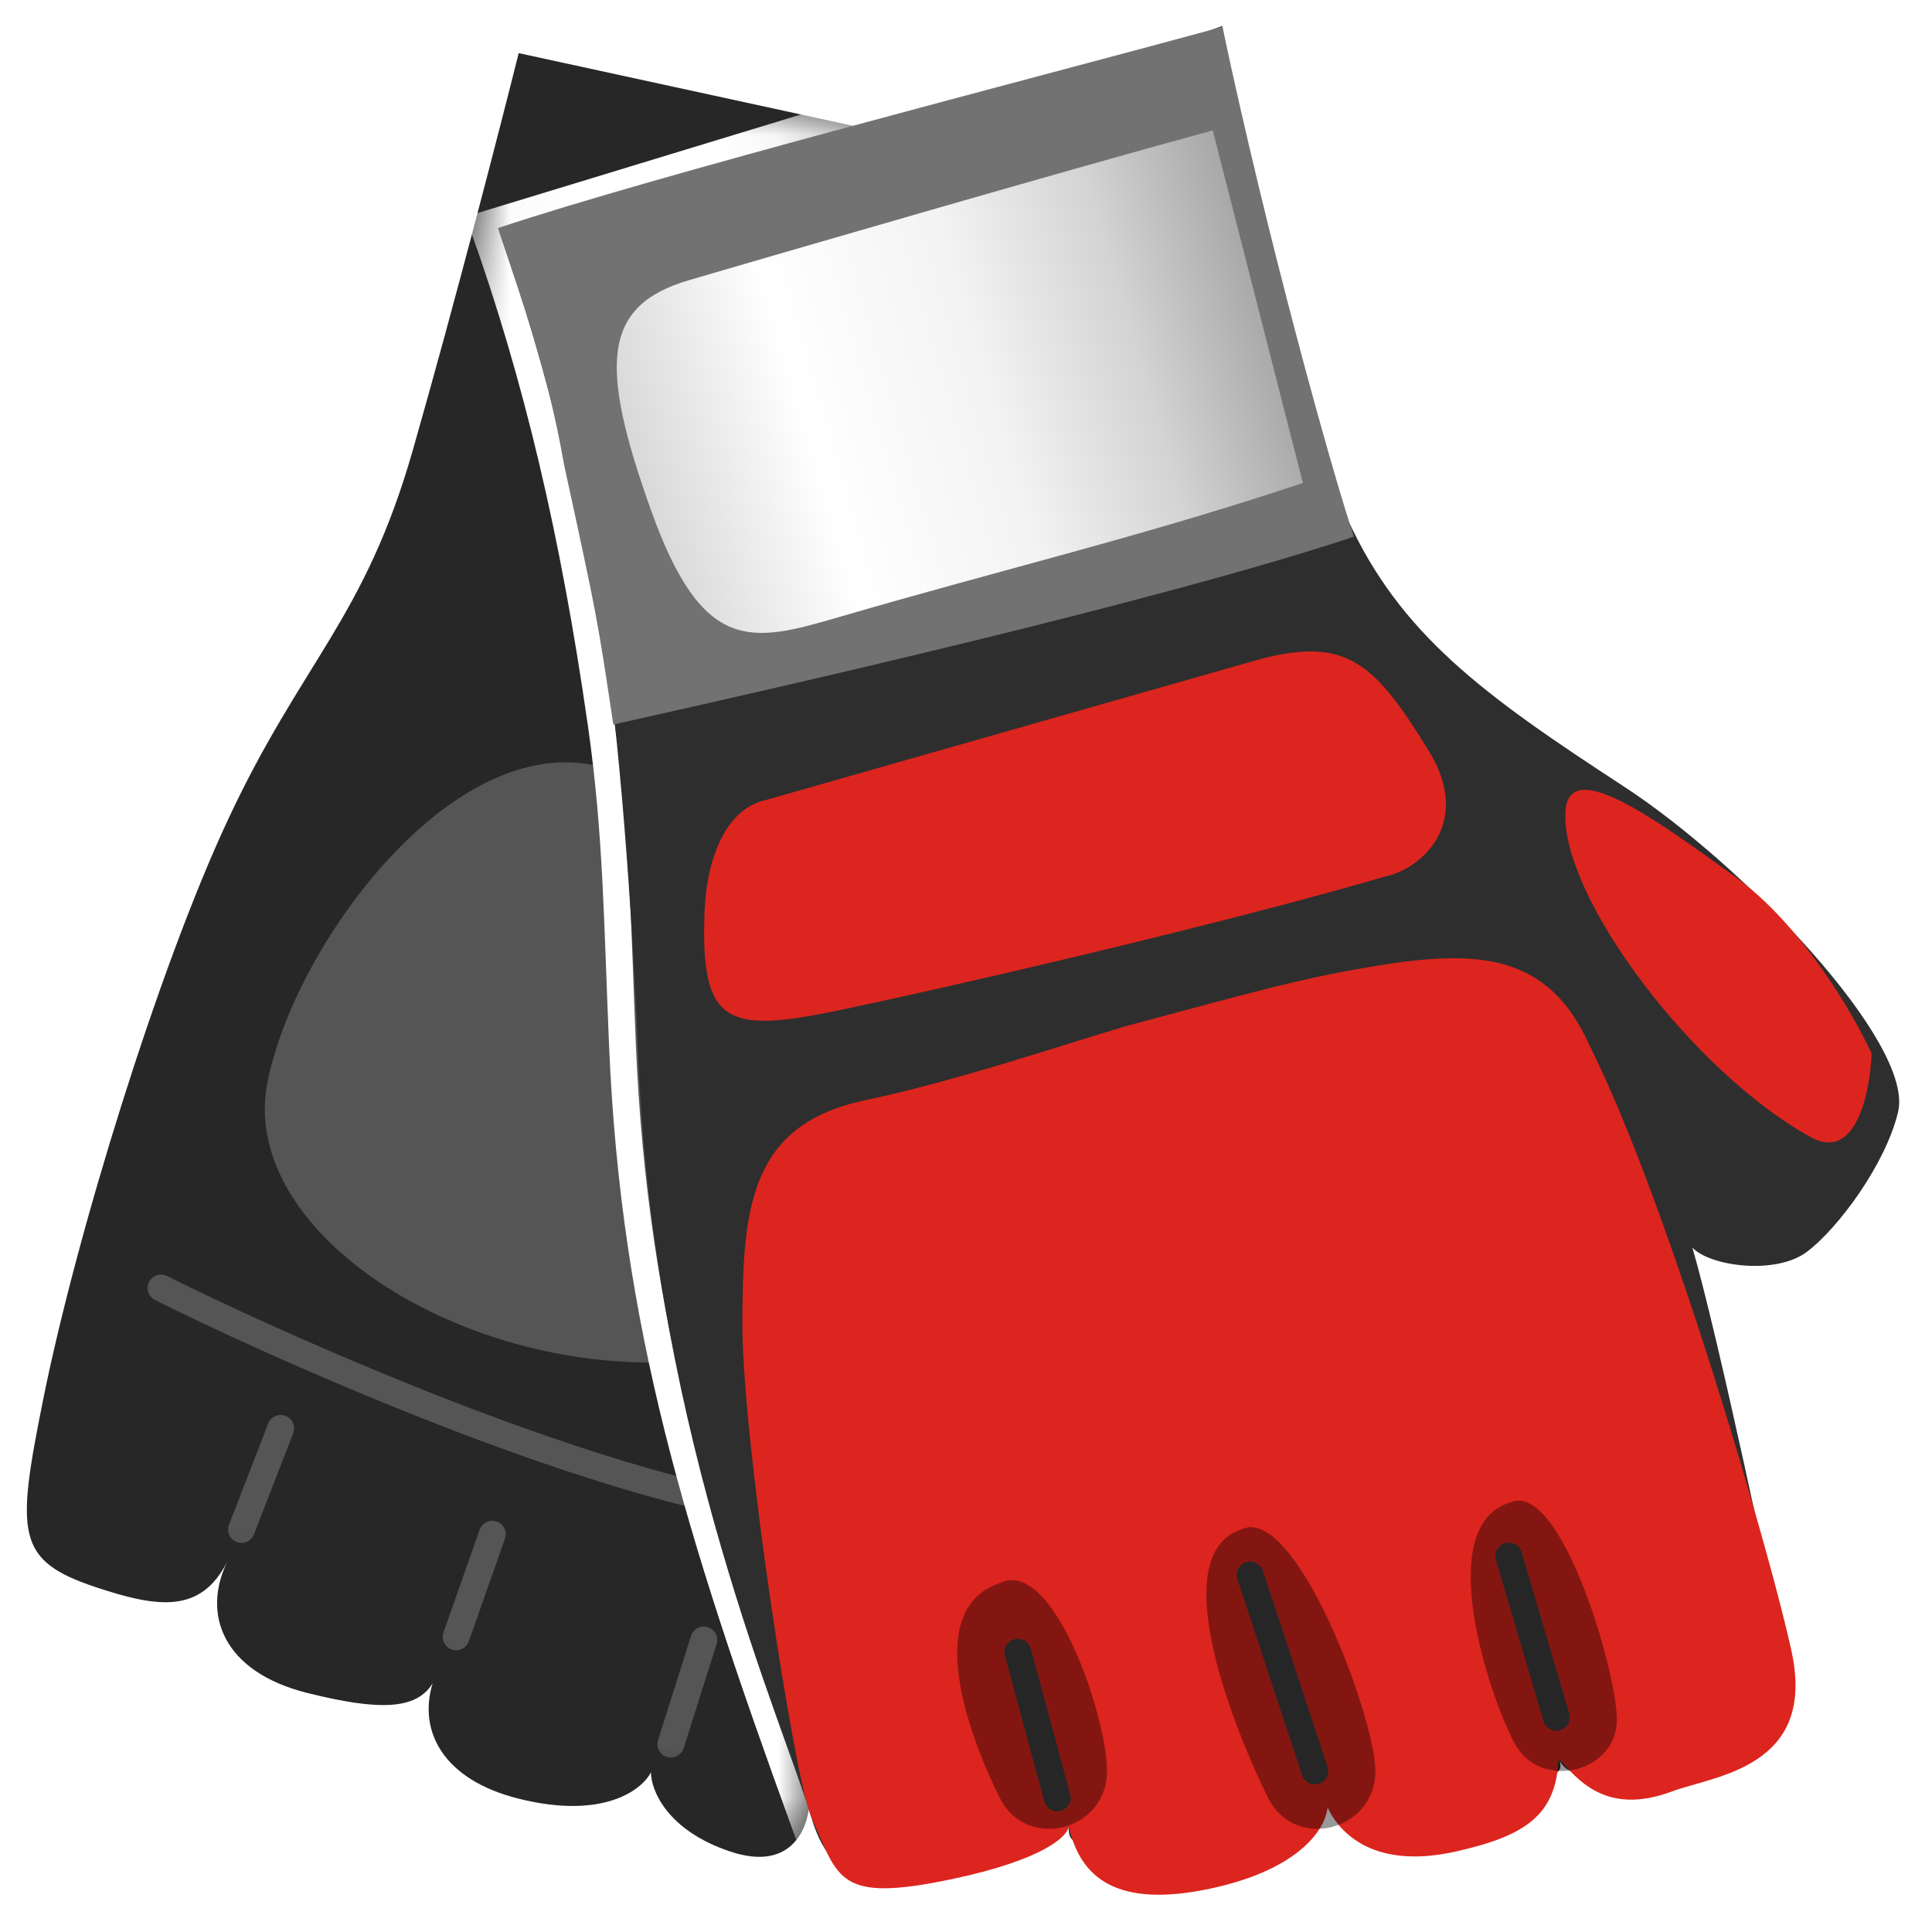 <svg width="36" height="36" viewBox="0 0 36 36" fill="none" xmlns="http://www.w3.org/2000/svg">
<mask id="mask0_5_122" style="mask-type:alpha" maskUnits="userSpaceOnUse" x="0" y="0" width="36" height="36">
<path d="M0 0H36V36H0V0Z" fill="#C4C4C4"/>
</mask>
<g mask="url(#mask0_5_122)">
<path d="M9.665 0.99L21 3.454L17.058 13.31L15.086 33.516C15.086 34.009 14.791 34.896 13.608 34.501C12.425 34.107 12.129 33.352 12.129 33.023C11.965 33.352 11.242 33.91 9.665 33.516C8.255 33.163 7.79 32.258 8.061 31.366C7.758 31.863 7.061 31.879 5.723 31.545C4.146 31.15 3.752 30.066 4.244 29.081C3.752 30.066 2.963 29.968 1.78 29.573C0.302 29.081 0.302 28.588 0.795 26.124C1.413 23.033 2.95 18.053 4.244 15.282C5.634 12.306 6.79 11.546 7.694 8.382C8.483 5.623 9.337 2.304 9.665 0.99Z" fill="#272727"/>
<path d="M5.23 20.21C5.723 17.746 8.5 14 11 14.5C12.203 17.153 13.833 21.648 12.129 25.138C8.355 25.138 4.737 22.674 5.23 20.21Z" fill="#555555"/>
<path d="M3 24C4.971 24.986 9.801 27.154 13.349 27.942M11 14.5C8.5 14 5.723 17.746 5.23 20.21C4.737 22.674 8.355 25.138 12.129 25.138C13.833 21.648 12.203 17.153 11 14.5Z" stroke="#555555" stroke-width="0.5" stroke-linecap="round" stroke-linejoin="round"/>
<mask id="mask1_5_122" style="mask-type:alpha" maskUnits="userSpaceOnUse" x="0" y="0" width="21" height="35">
<path d="M9.665 0.99L21 3.454L17.058 13.31L15.086 33.516C15.086 34.009 14.791 34.896 13.608 34.501C12.425 34.107 12.129 33.352 12.129 33.023C11.965 33.352 11.242 33.91 9.665 33.516C8.255 33.163 7.79 32.258 8.061 31.366C7.758 31.863 7.061 31.879 5.723 31.545C4.146 31.15 3.752 30.066 4.244 29.081C3.752 30.066 2.963 29.968 1.78 29.573C0.302 29.081 0.302 28.588 0.795 26.124C1.413 23.033 2.95 18.053 4.244 15.282C5.634 12.306 6.79 11.546 7.694 8.382C8.483 5.623 9.337 2.304 9.665 0.99Z" fill="#272727"/>
</mask>
<g mask="url(#mask1_5_122)">
<path d="M15 34C13 28.5 11.822 24.673 11.6 19.5C11.501 17.201 11.495 15.534 11.204 13.5C10.693 9.925 10 7 9 4.2L19.5 1" stroke="white" stroke-width="0.5" stroke-linecap="square"/>
<path d="M4.5 28.5L5.23 26.616M8.5 30.5L9.173 28.588M12.5 32.5L13.115 30.559" stroke="#555555" stroke-width="0.5" stroke-linecap="round"/>
</g>
<path d="M25.101 9.652C24.312 7.913 23.221 2.816 22.774 0.485C18.628 2 12.335 3.533 9.628 4.5C11.068 8.827 11.628 13.5 11.9 19.84C12.199 26.792 14.64 32.227 15.113 33.847C15.587 35.468 16.508 34.781 18.128 34.307C19.424 33.929 19.907 34.205 19.914 34.027C19.894 34.561 20.271 34.301 22.424 33.847C24.147 33.485 24.721 34.03 24.734 33.674C25.247 34.227 24.974 33.953 27.128 33.5C28.85 33.137 29.206 33.13 29.041 32.767C29.298 33.334 30.01 32.896 31.628 32.5C32.648 32.25 33.585 32.359 33.368 31.327C33.005 29.605 32.008 24.867 31.535 23.247C31.859 23.596 33.088 23.762 33.668 23.327C34.248 22.891 35.135 21.696 35.368 20.72C35.676 19.435 32.49 16.11 30.255 14.653C27.648 12.953 26.088 11.826 25.101 9.652Z" fill="#2E2E2E"/>
<g filter="url(#filter0_i_5_122)">
<path d="M14.274 14.906L23.487 12.28C25.105 11.86 25.621 12.36 26.628 14C27.433 15.312 26.523 16.182 25.806 16.334C22.566 17.28 17.445 18.445 15.722 18.807C13.568 19.261 13.048 19.134 13.128 17C13.168 15.933 13.556 15.058 14.274 14.906Z" fill="#DC251E"/>
<path d="M16.128 20.5C17.85 20.137 19.927 19.428 21.007 19.113C23.448 18.459 24.279 18.221 25.628 18C27.509 17.692 28.854 17.743 29.628 19.5C31.128 22.5 33.036 29.122 33.388 30.794C33.842 32.947 31.933 33.089 31.155 33.381C29.909 33.847 29.383 33.136 29.041 32.767C29.001 33.834 28.407 34.212 27.128 34.5C25.484 34.869 24.899 34.036 24.734 33.674C24.721 34.03 24.263 34.831 22.541 35.194C20.818 35.557 20.128 35 19.914 34.027C19.907 34.205 19.463 34.651 17.74 35.014C15.587 35.468 15.628 35 15.113 33.847C14.806 33.158 13.834 26.875 13.834 24.687C13.834 22.486 13.974 20.953 16.128 20.5Z" fill="#DC251E"/>
<path d="M34.875 19.633C34.848 20.344 34.586 21.652 33.748 21.193C31.561 19.995 29.108 16.746 29.168 15.146C29.208 14.079 30.768 15.206 32.328 16.333C33.576 17.234 34.546 18.909 34.875 19.633Z" fill="#DC251E"/>
</g>
<path d="M9.278 4.25C12.278 3.25 19.111 1.5 22.778 0.5C23.628 4.5 24.784 8.662 25.228 10C21.628 11.2 14.428 12.833 11.428 13.5C11.128 11.5 11.128 11.5 10.511 8.662L10.511 8.662C10.212 6.952 9.778 5.75 9.278 4.25Z" fill="#727272"/>
<g filter="url(#filter1_d_5_122)">
<path d="M12.628 9C13.594 11.707 14.507 11.473 16.128 11C19.228 10.094 21.778 9.5 24.778 8.5L23.098 1.93C20.22 2.712 14.637 4.341 13.341 4.72C11.721 5.193 11.661 6.293 12.628 9Z" fill="url(#paint0_linear_5_122)"/>
</g>
<g filter="url(#filter2_f_5_122)">
<path d="M18.628 33.5C18.128 32.5 17.128 30 18.628 29.5C19.628 29 20.628 32 20.628 33C20.628 34.118 19.128 34.5 18.628 33.5Z" fill="black" fill-opacity="0.4"/>
</g>
<g filter="url(#filter3_f_5_122)">
<path d="M23.628 33.5C23.128 32.5 21.628 29 23.128 28.5C24.128 28 25.628 32 25.628 33C25.628 34.118 24.128 34.5 23.628 33.5Z" fill="black" fill-opacity="0.4"/>
</g>
<g filter="url(#filter4_f_5_122)">
<path d="M28.223 32.486C27.746 31.596 26.699 28.445 28.128 28C29.08 27.555 30.128 31.152 30.128 32.041C30.128 33.036 28.699 33.375 28.223 32.486Z" fill="black" fill-opacity="0.4"/>
</g>
<path d="M29 32L28.114 28.994M24.5 33L23.294 29.347M19.7 33.5L18.967 30.787" stroke="#262626" stroke-width="0.5" stroke-linecap="round" stroke-linejoin="round"/>
</g>
<defs>
<filter id="filter0_i_5_122" x="13.12" y="12.139" width="21.755" height="23.167" filterUnits="userSpaceOnUse" color-interpolation-filters="sRGB">
<feFlood flood-opacity="0" result="BackgroundImageFix"/>
<feBlend mode="normal" in="SourceGraphic" in2="BackgroundImageFix" result="shape"/>
<feColorMatrix in="SourceAlpha" type="matrix" values="0 0 0 0 0 0 0 0 0 0 0 0 0 0 0 0 0 0 127 0" result="hardAlpha"/>
<feOffset/>
<feGaussianBlur stdDeviation="1"/>
<feComposite in2="hardAlpha" operator="arithmetic" k2="-1" k3="1"/>
<feColorMatrix type="matrix" values="0 0 0 0 0 0 0 0 0 0 0 0 0 0 0 0 0 0 0.4 0"/>
<feBlend mode="normal" in2="shape" result="effect1_innerShadow_5_122"/>
</filter>
<filter id="filter1_d_5_122" x="10.492" y="1.43" width="14.785" height="11.364" filterUnits="userSpaceOnUse" color-interpolation-filters="sRGB">
<feFlood flood-opacity="0" result="BackgroundImageFix"/>
<feColorMatrix in="SourceAlpha" type="matrix" values="0 0 0 0 0 0 0 0 0 0 0 0 0 0 0 0 0 0 127 0" result="hardAlpha"/>
<feOffset dx="-0.5" dy="0.5"/>
<feGaussianBlur stdDeviation="0.5"/>
<feComposite in2="hardAlpha" operator="out"/>
<feColorMatrix type="matrix" values="0 0 0 0 0 0 0 0 0 0 0 0 0 0 0 0 0 0 0.25 0"/>
<feBlend mode="normal" in2="BackgroundImageFix" result="effect1_dropShadow_5_122"/>
<feBlend mode="normal" in="SourceGraphic" in2="effect1_dropShadow_5_122" result="shape"/>
</filter>
<filter id="filter2_f_5_122" x="15.835" y="27.444" width="6.792" height="8.634" filterUnits="userSpaceOnUse" color-interpolation-filters="sRGB">
<feFlood flood-opacity="0" result="BackgroundImageFix"/>
<feBlend mode="normal" in="SourceGraphic" in2="BackgroundImageFix" result="shape"/>
<feGaussianBlur stdDeviation="1" result="effect1_foregroundBlur_5_122"/>
</filter>
<filter id="filter3_f_5_122" x="20.478" y="26.457" width="7.15" height="9.621" filterUnits="userSpaceOnUse" color-interpolation-filters="sRGB">
<feFlood flood-opacity="0" result="BackgroundImageFix"/>
<feBlend mode="normal" in="SourceGraphic" in2="BackgroundImageFix" result="shape"/>
<feGaussianBlur stdDeviation="1" result="effect1_foregroundBlur_5_122"/>
</filter>
<filter id="filter4_f_5_122" x="25.404" y="25.962" width="6.723" height="9.038" filterUnits="userSpaceOnUse" color-interpolation-filters="sRGB">
<feFlood flood-opacity="0" result="BackgroundImageFix"/>
<feBlend mode="normal" in="SourceGraphic" in2="BackgroundImageFix" result="shape"/>
<feGaussianBlur stdDeviation="1" result="effect1_foregroundBlur_5_122"/>
</filter>
<linearGradient id="paint0_linear_5_122" x1="11.957" y1="8.43" x2="23.957" y2="4.93" gradientUnits="userSpaceOnUse">
<stop stop-color="#D3D3D3"/>
<stop offset="0.297" stop-color="white"/>
<stop offset="0.573" stop-color="#F3F3F3"/>
<stop offset="0.802" stop-color="#D3D3D3"/>
<stop offset="1" stop-color="#A8A8A8"/>
</linearGradient>
</defs>
</svg>

